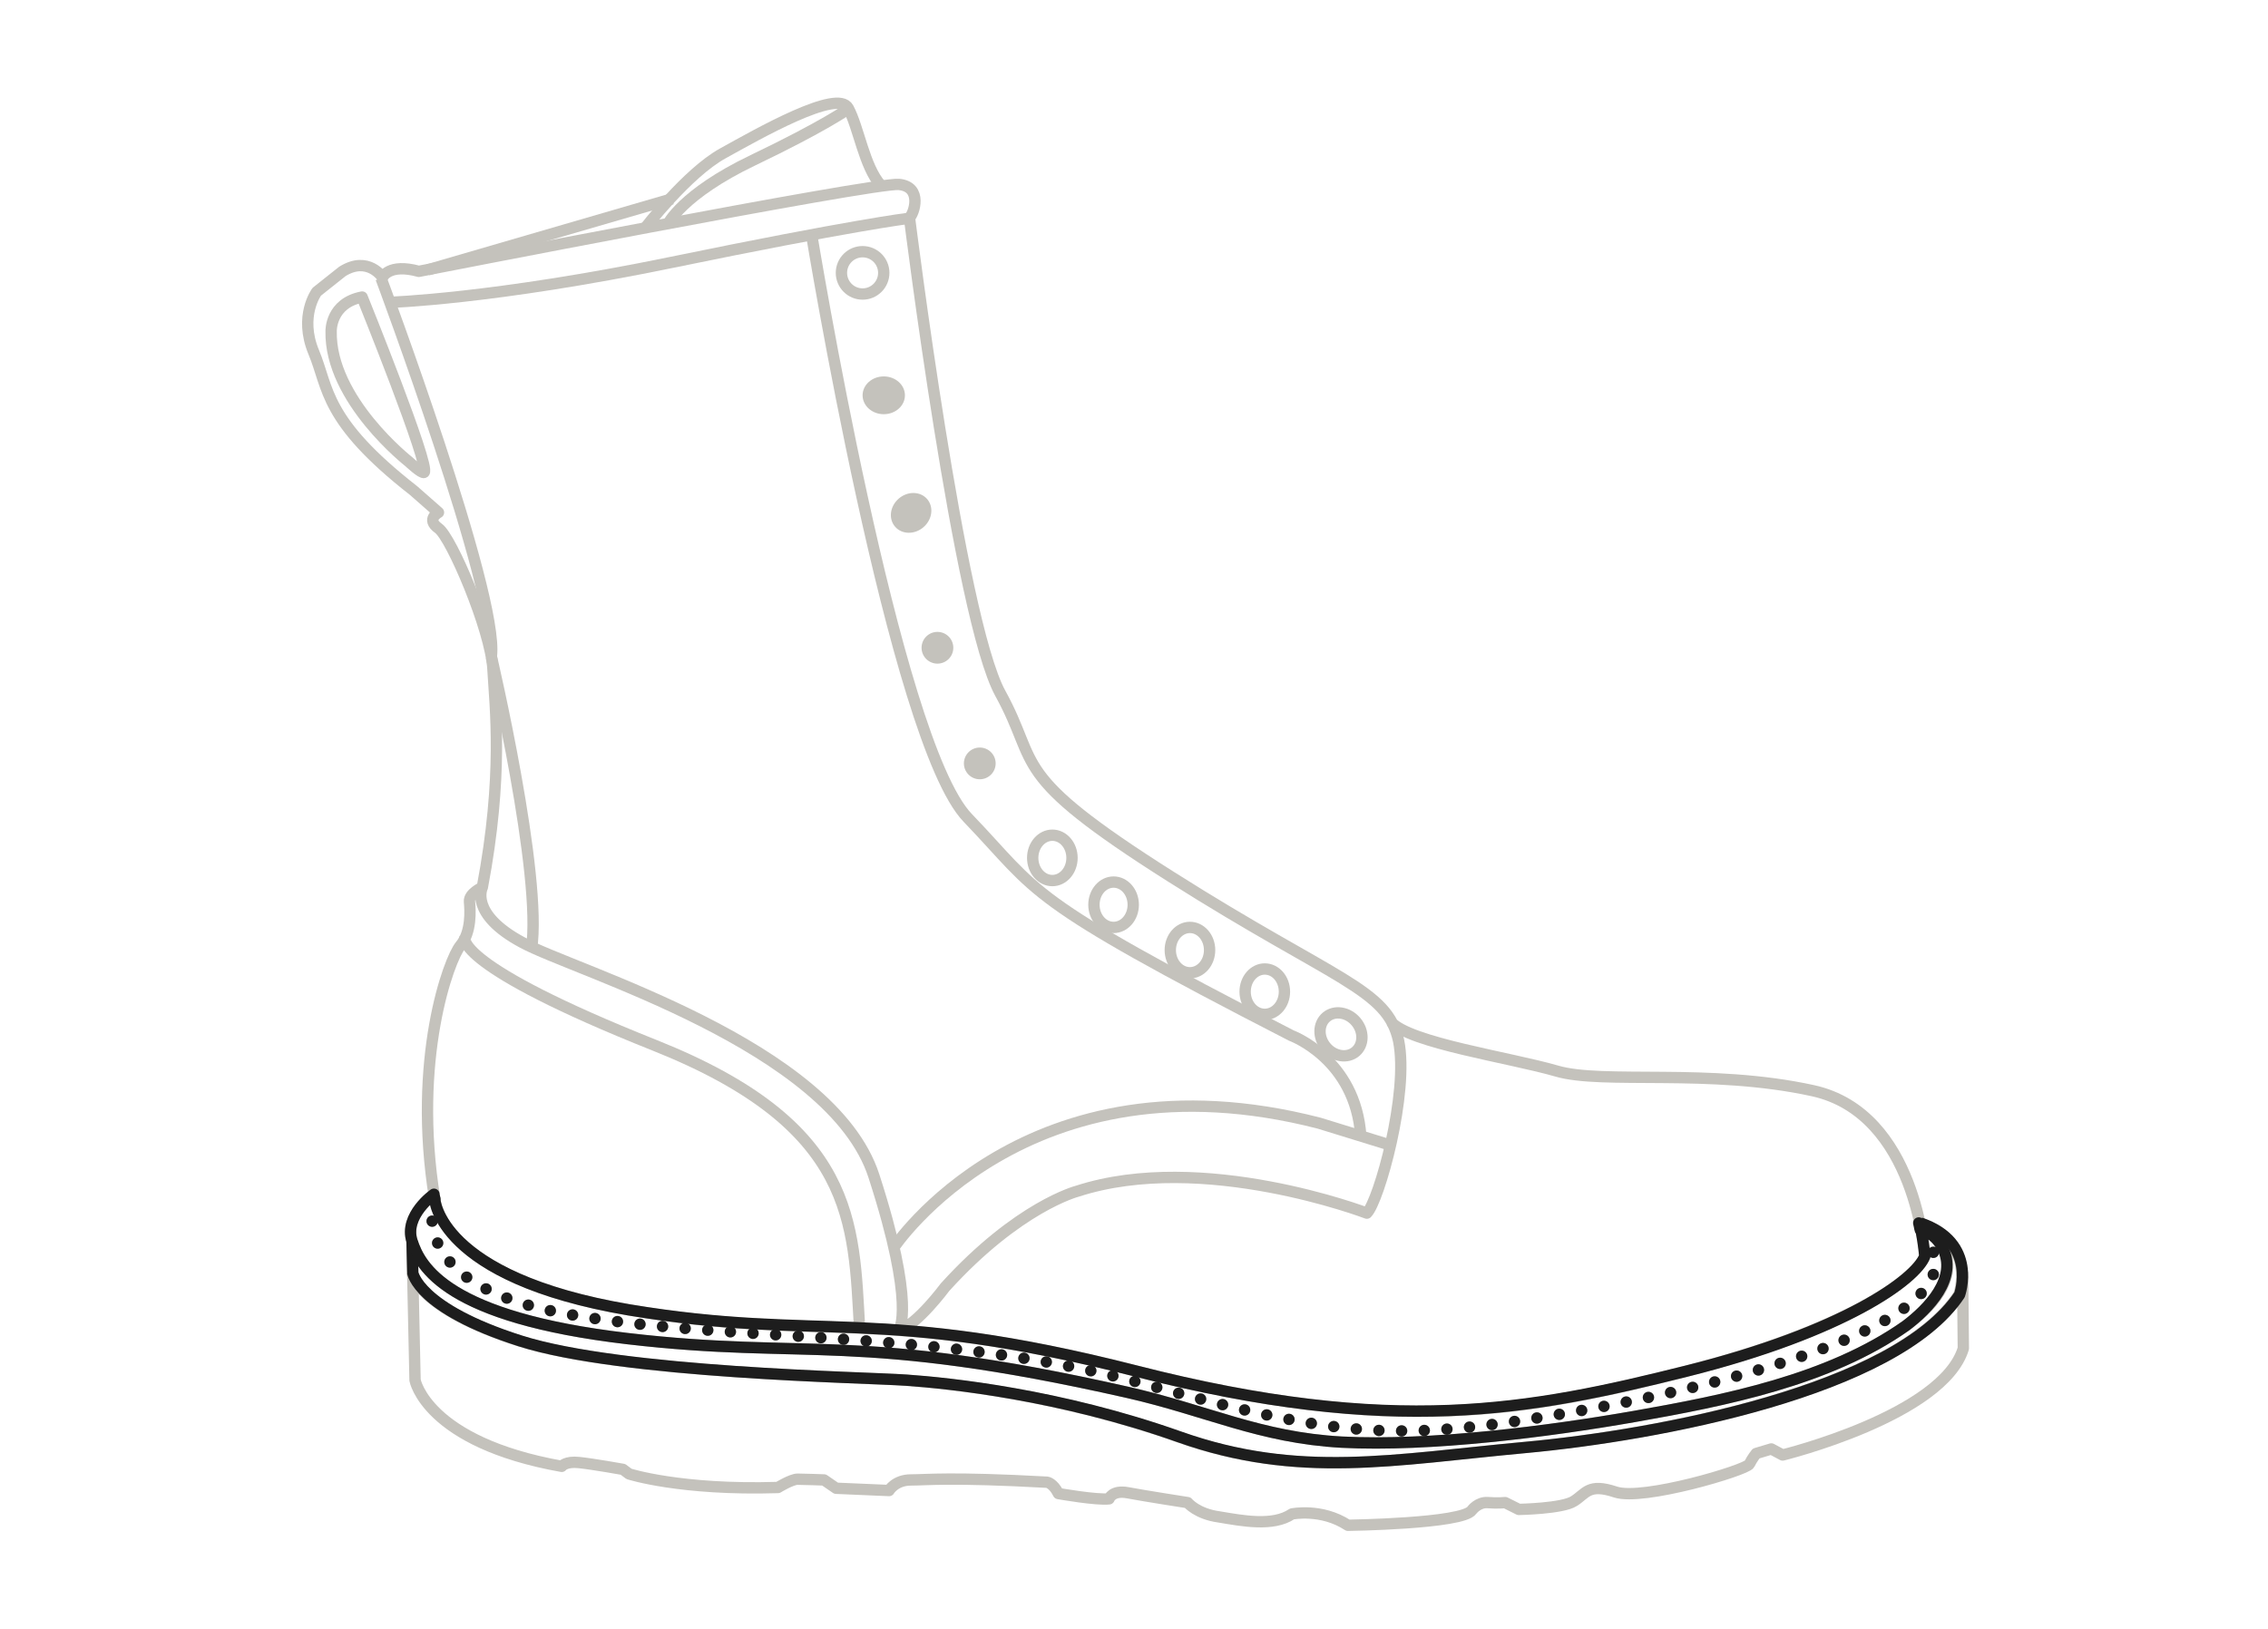 <?xml version="1.0" encoding="utf-8"?>
<!-- Generator: Adobe Illustrator 25.3.1, SVG Export Plug-In . SVG Version: 6.00 Build 0)  -->
<svg version="1.1" id="Layer_2_1_" xmlns="http://www.w3.org/2000/svg" xmlns:xlink="http://www.w3.org/1999/xlink" x="0px" y="0px"
	 viewBox="0 0 300 215.5" style="enable-background:new 0 0 300 215.5;" xml:space="preserve">
<style type="text/css">
	.st0{display:none;}
	.st1{display:inline;fill:none;stroke:#1D1D1D;stroke-width:1.5;stroke-linejoin:round;}
	.st2{fill:none;stroke:#C4C2BC;stroke-width:1.5;stroke-linejoin:round;}
	.st3{fill:#C4C2BC;}
	.st4{fill:none;stroke:#C4C2BC;stroke-width:1.5;stroke-linejoin:round;stroke-miterlimit:4;}
	.st5{fill:none;stroke:#C4C2BC;stroke-width:1.5;stroke-linecap:round;stroke-linejoin:round;stroke-dasharray:0,3;}
	.st6{fill:none;stroke:#1D1D1D;stroke-width:1.5;stroke-linecap:round;stroke-linejoin:round;stroke-dasharray:0,3;}
	.st7{fill:none;stroke:#1D1D1D;stroke-width:1.5;stroke-linejoin:round;}
</style>
<g class="st0">
	<path class="st1" d="M65,99.1c0,0,6.8,29,5.3,38.7"/>
	<path class="st1" d="M183.9,163.7c1.1-4.7,1.7-10.2,1-13.7c-1.5-6.9-8.3-7.9-30.1-21.7s-17.2-14.5-22.6-24.3
		c-5.4-9.9-12-62.9-12-62.9c0.6-0.5,1.8-4.1-1.4-4.4c-3.2-0.3-63.5,11.5-63.5,11.5c-4-1.1-4.8,0.8-4.8,0.8s-1.9-2.9-5.3-0.8
		l-3.4,2.7c0,0-2.4,3.2-0.4,8s1.3,9,13.2,18.3L58,80c0,0-1.7,0.9,0,2.1s6.9,13.4,7.2,18.6c0.3,5.1,1.4,13.9-1.4,28.4l-0.1,0.4
		c0,0-1.8,3.5,5.3,7.3c7,3.8,40.9,13.6,46.5,30.9c1.2,3.8,2.1,7,2.6,9.6"/>
	<path class="st1" d="M118,176.3l0.2,1c0,0,17.5-26.5,56.3-16.5l9.4,2.9l0.3-1.4"/>
	<path class="st1" d="M180,162.5c-0.7-10.2-9.2-13.3-9.2-13.3c-35.8-18.4-33.1-18.7-42.8-28.8s-20.7-77.5-20.7-77.5"/>
	<line class="st1" x1="56.6" y1="47.9" x2="88.9" y2="38.5"/>
	<path class="st1" d="M85.3,42.4c0,0,5.6-7.3,10.3-9.9s15.2-8.6,16.6-6s2.1,7.7,4.3,10.2"/>
	<path class="st1" d="M88.3,41.9c0,0,1.9-4,11.3-8.5s12.6-6.8,12.6-6.8"/>
	<path class="st1" d="M50.4,49"/>
	<path class="st1" d="M50.4,49c0,0,15.6,41.7,14.6,50"/>
	<path class="st1" d="M51.5,52.2c0,0,13.6-0.4,37.4-5.3s31.2-5.8,31.2-5.8"/>
	<path class="st1" d="M54.1,73.3c0,0-10.5-8.2-10.3-17.3c0,0-0.1-3.7,4.1-4.5c0,0,9.1,22.5,8.2,23.2C55.8,74.9,54.1,73.3,54.1,73.3z
		"/>
	<path class="st1" d="M63.8,129.6c0,0-1.8,0.8-1.7,1.9c0.1,1.1,0.3,4-1.2,5.8s-6.4,15-3.4,33.5c0,0,0.4,10.4,25.7,14.7
		s33-0.6,67.1,8.1c34.1,8.7,52,5.3,72.8,0s30.3-12.1,31.5-15.2c0,0-1.1-18.9-14.8-21.9s-27.8-0.8-33.9-2.6
		c-6.2-1.8-19.4-3.7-21.9-6.5"/>
	<path class="st1" d="M63.7,129.7c-0.2,0.7-0.8,3.8,5.3,7.1c7,3.8,40.9,13.6,46.5,30.9s3.3,20.4,3.3,20.4c2.4-0.7,6.1-5.7,6.1-5.7
		c9.7-10.7,17.5-12.7,17.5-12.7c16.6-5.4,38.3,2.9,38.3,2.9c1.6-1.6,5.6-15.9,4.2-22.8c-0.2-1.1-0.6-2-1.1-2.9c0,0,0.1,0.4,0.7,0.7"
		/>
	<path class="st1" d="M63.7,129.7c0-0.1,0.1-0.2,0.1-0.2l-0.5,0.3"/>
	<path class="st1" d="M61.5,136.3c0,0-1.5,3.6,25.1,14.2s26.3,23.4,27.1,37.4"/>
	<path class="st1" d="M118.2,177.3c0,0,17.5-26.5,56.3-16.5l9.4,2.9"/>
	<path class="st1" d="M50.4,49"/>
</g>
<g class="st0">
	<path class="st1" d="M259.5,180.6L259.5,180.6v0.6C259.5,181,259.5,180.8,259.5,180.6z"/>
	<path class="st1" d="M259.5,181.2c0,1.3-0.4,2.3-0.4,2.3c-8.4,12.6-40,18.5-57.4,20.2s-30,4.2-45.8-1.4s-30.4-7.1-36.1-7.5
		s-37.7-0.9-51.1-5.2c-13.5-4.3-14.2-9-14.2-9l0.3,14.1c0,0,1.5,8.2,19.4,11.4c0,0,0.5-0.7,2.3-0.5s5.8,0.9,5.8,0.9l0.8,0.6
		c0,0,6.8,2.2,19.7,1.8c0,0,1.8-1.1,2.6-1.1c0.8,0,3.5,0.1,3.5,0.1l1.6,1.1l7,0.3c0,0,0.8-1.4,2.9-1.4s5.2-0.4,18,0.3
		c0,0,0.8,0.1,1.5,1.5c0,0,5.1,0.9,6.7,0.7c0,0,0.4-1.2,2.5-0.8s7.9,1.3,7.9,1.3s1.2,1.5,4.2,1.9c3,0.5,7.1,1.3,9.6-0.4
		c0,0,3.9-0.8,7.4,1.5c0,0,15.2-0.2,16.4-2c0,0,0.8-1.1,2.1-1s2.3,0,2.3,0l1.8,0.9c0,0,5.8-0.1,7.3-1.1s1.9-2.4,5.5-1.2
		s17.3-2.9,17.7-3.7c0.4-0.9,0.9-1.4,0.9-1.4l2-0.6l1.5,0.8c0,0,21.2-5.2,23.9-14.1L259.5,181.2z"/>
</g>
<g>
	<g>
		<path class="st2" d="M65,86.9c0,0,6.8,29,5.3,38.7"/>
		<path class="st2" d="M63.8,117.4c0,0-1.8,3.5,5.3,7.3c7,3.8,40.9,13.6,46.5,30.9s3.3,20.4,3.3,20.4c2.4-0.7,6.1-5.7,6.1-5.7
			c9.7-10.7,17.5-12.7,17.5-12.7c16.6-5.4,38.3,2.9,38.3,2.9c1.6-1.6,5.6-15.9,4.2-22.8c-1.5-6.9-8.3-7.9-30.1-21.7
			s-17.2-14.5-22.6-24.3c-5.4-9.9-12-62.9-12-62.9c0.6-0.5,1.8-4.1-1.4-4.4c-3.2-0.3-63.5,11.5-63.5,11.5c-4-1.1-4.8,0.8-4.8,0.8
			s-1.9-2.9-5.3-0.8l-3.4,2.7c0,0-2.4,3.2-0.4,8s1.3,9,13.2,18.3l3.3,2.9c0,0-1.7,0.9,0,2.1s6.9,13.4,7.2,18.6
			S66.6,102.6,63.8,117.4c0,0-1.8,0.8-1.7,1.9c0.1,1.1,0.3,4-1.2,5.8s-6.4,15-3.4,33.5c0,0,0.4,10.4,25.7,14.7s33-0.6,67.1,8.1
			c34.1,8.7,52,5.3,72.8,0s30.3-12.1,31.5-15.2c0,0-1.1-18.9-14.8-21.9s-27.8-0.8-33.9-2.6c-6.2-1.8-19.4-3.7-21.9-6.5"/>
		<path class="st2" d="M61.5,124.1c0,0-1.5,3.6,25.1,14.2s26.3,23.4,27.1,37.4"/>
		<path class="st2" d="M118.2,165.1c0,0,17.5-26.5,56.3-16.5l9.4,2.9"/>
		<path class="st2" d="M180,150.3c-0.7-10.2-9.2-13.3-9.2-13.3c-35.8-18.4-33.1-18.7-42.8-28.8s-20.7-77.5-20.7-77.5"/>
		<line class="st2" x1="56.6" y1="35.7" x2="88.9" y2="26.3"/>
		<path class="st2" d="M85.3,30.2c0,0,5.6-7.3,10.3-9.9s15.2-8.6,16.6-6s2.1,7.7,4.3,10.2"/>
		<path class="st2" d="M88.3,29.7c0,0,1.9-4,11.3-8.5s12.6-6.8,12.6-6.8"/>
		<path class="st2" d="M50.4,36.8"/>
		<path class="st2" d="M50.4,36.8c0,0,15.6,41.7,14.6,50"/>
		<path class="st2" d="M51.5,40c0,0,13.6-0.4,37.4-5.3s31.2-5.8,31.2-5.8"/>
		<circle class="st2" cx="114.1" cy="36.1" r="2.8"/>
		<ellipse class="st3" cx="116.9" cy="52.3" rx="2.8" ry="2.5"/>
		<ellipse transform="matrix(0.76 -0.65 0.65 0.76 -15.132 94.652)" class="st3" cx="120.5" cy="67.8" rx="2.8" ry="2.5"/>
		<circle class="st3" cx="124" cy="85.7" r="2.1"/>
		<circle class="st3" cx="129.6" cy="101" r="2.1"/>
		<ellipse class="st2" cx="139.2" cy="113.5" rx="2.6" ry="3"/>
		<ellipse class="st2" cx="147.3" cy="119.7" rx="2.6" ry="3"/>
		<ellipse class="st2" cx="157.4" cy="125.7" rx="2.6" ry="3"/>
		<ellipse class="st2" cx="167.3" cy="131.2" rx="2.6" ry="3"/>
		<ellipse transform="matrix(0.765 -0.644 0.644 0.765 -46.367 146.516)" class="st4" cx="177.4" cy="136.7" rx="2.6" ry="3"/>
		<path class="st2" d="M57.4,158c0,0-4,2.8-2.9,6.2s4.6,10.1,28.5,12.9s30.3-1,66.1,7.1c10.6,2.4,17.5,6,28.4,6.6
			c11.6,0.6,27.3-1.4,38.7-3.4c11.9-2.1,25.7-4.8,35.9-12c3.1-2.2,7.1-6.3,4.9-10.4c-0.6-1.1-1.6-2-2.8-2.3"/>
		<path class="st2" d="M54.5,168.4c0,0,0.7,4.7,14.2,9s45.4,4.8,51.1,5.2s20.3,1.9,36.1,7.5s28.4,3,45.8,1.4s49-7.5,57.4-20.2
			c0,0,2.5-6.9-5.2-9.5"/>
		<path class="st2" d="M54.5,164.2l0.4,18.4c0,0,1.5,8.2,19.4,11.4c0,0,0.5-0.7,2.3-0.5c1.9,0.2,5.8,0.9,5.8,0.9l0.8,0.6
			c0,0,6.8,2.2,19.7,1.8c0,0,1.8-1.1,2.6-1.1c0.8,0,3.5,0.1,3.5,0.1l1.6,1.1l7,0.3c0,0,0.8-1.4,2.9-1.4s5.2-0.4,18,0.3
			c0,0,0.8,0.1,1.5,1.5c0,0,5.1,0.9,6.7,0.7c0,0,0.4-1.2,2.5-0.8s7.9,1.3,7.9,1.3s1.2,1.5,4.2,1.9c3,0.5,7.1,1.3,9.6-0.4
			c0,0,3.9-0.8,7.4,1.5c0,0,15.2-0.2,16.4-2c0,0,0.8-1.1,2.1-1s2.3,0,2.3,0l1.8,0.9c0,0,5.8-0.1,7.3-1.1c1.6-1,1.9-2.4,5.5-1.2
			s17.3-2.9,17.7-3.7s0.9-1.4,0.9-1.4l2-0.6l1.5,0.8c0,0,21.2-5.2,23.9-14.1l-0.1-10.1"/>
		<path class="st5" d="M57.5,158.6c0,0-4.3,11.1,16.7,15.1s50.4,2,76.8,9.3s33.8,7.9,57.7,3.7c24-4.2,54.4-13,45.8-23.1"/>
		<path class="st2" d="M54.1,61.1c0,0-10.5-8.2-10.3-17.3c0,0-0.1-3.7,4.1-4.5c0,0,9.1,22.5,8.2,23.2C55.8,62.7,54.1,61.1,54.1,61.1
			z"/>
	</g>
	<g>
		<path class="st6" d="M57.5,158.6c0,0-4.3,11.1,16.7,15.1s50.4,2,76.8,9.3s33.8,7.9,57.7,3.7c24-4.2,54.4-13,45.8-23.1"/>
		<path class="st7" d="M54.5,164.2l0.1,4.2c0,0,0.7,4.7,14.2,9s45.4,4.8,51.1,5.2s20.3,1.9,36.1,7.5s28.4,3,45.8,1.4
			s49-7.5,57.4-20.2c0,0,2.5-6.9-5.2-9.5"/>
		<g>
			<path class="st7" d="M254,162.7L254,162.7c-0.1-0.3-0.1-0.6-0.2-0.9L254,162.7z"/>
			<path class="st7" d="M256.9,165c-0.6-1.1-1.6-2-2.8-2.3c0.4,2.1,0.5,3.5,0.5,3.5c-1.2,3.1-10.7,10-31.5,15.2s-38.8,8.7-72.8,0
				c-34.1-8.7-41.8-3.9-67.1-8.1c-25.3-4.3-25.7-14.7-25.7-14.7c0-0.2-0.1-0.4-0.1-0.6c0,0-4,2.8-2.9,6.2s4.6,10.1,28.5,12.9
				c23.9,2.8,30.3-1,66.1,7.1c10.6,2.4,17.5,6,28.4,6.6c11.6,0.6,27.3-1.4,38.7-3.4c11.9-2.1,25.7-4.8,35.9-12
				C255,173.2,259.1,169.1,256.9,165z"/>
		</g>
	</g>
</g>
</svg>
